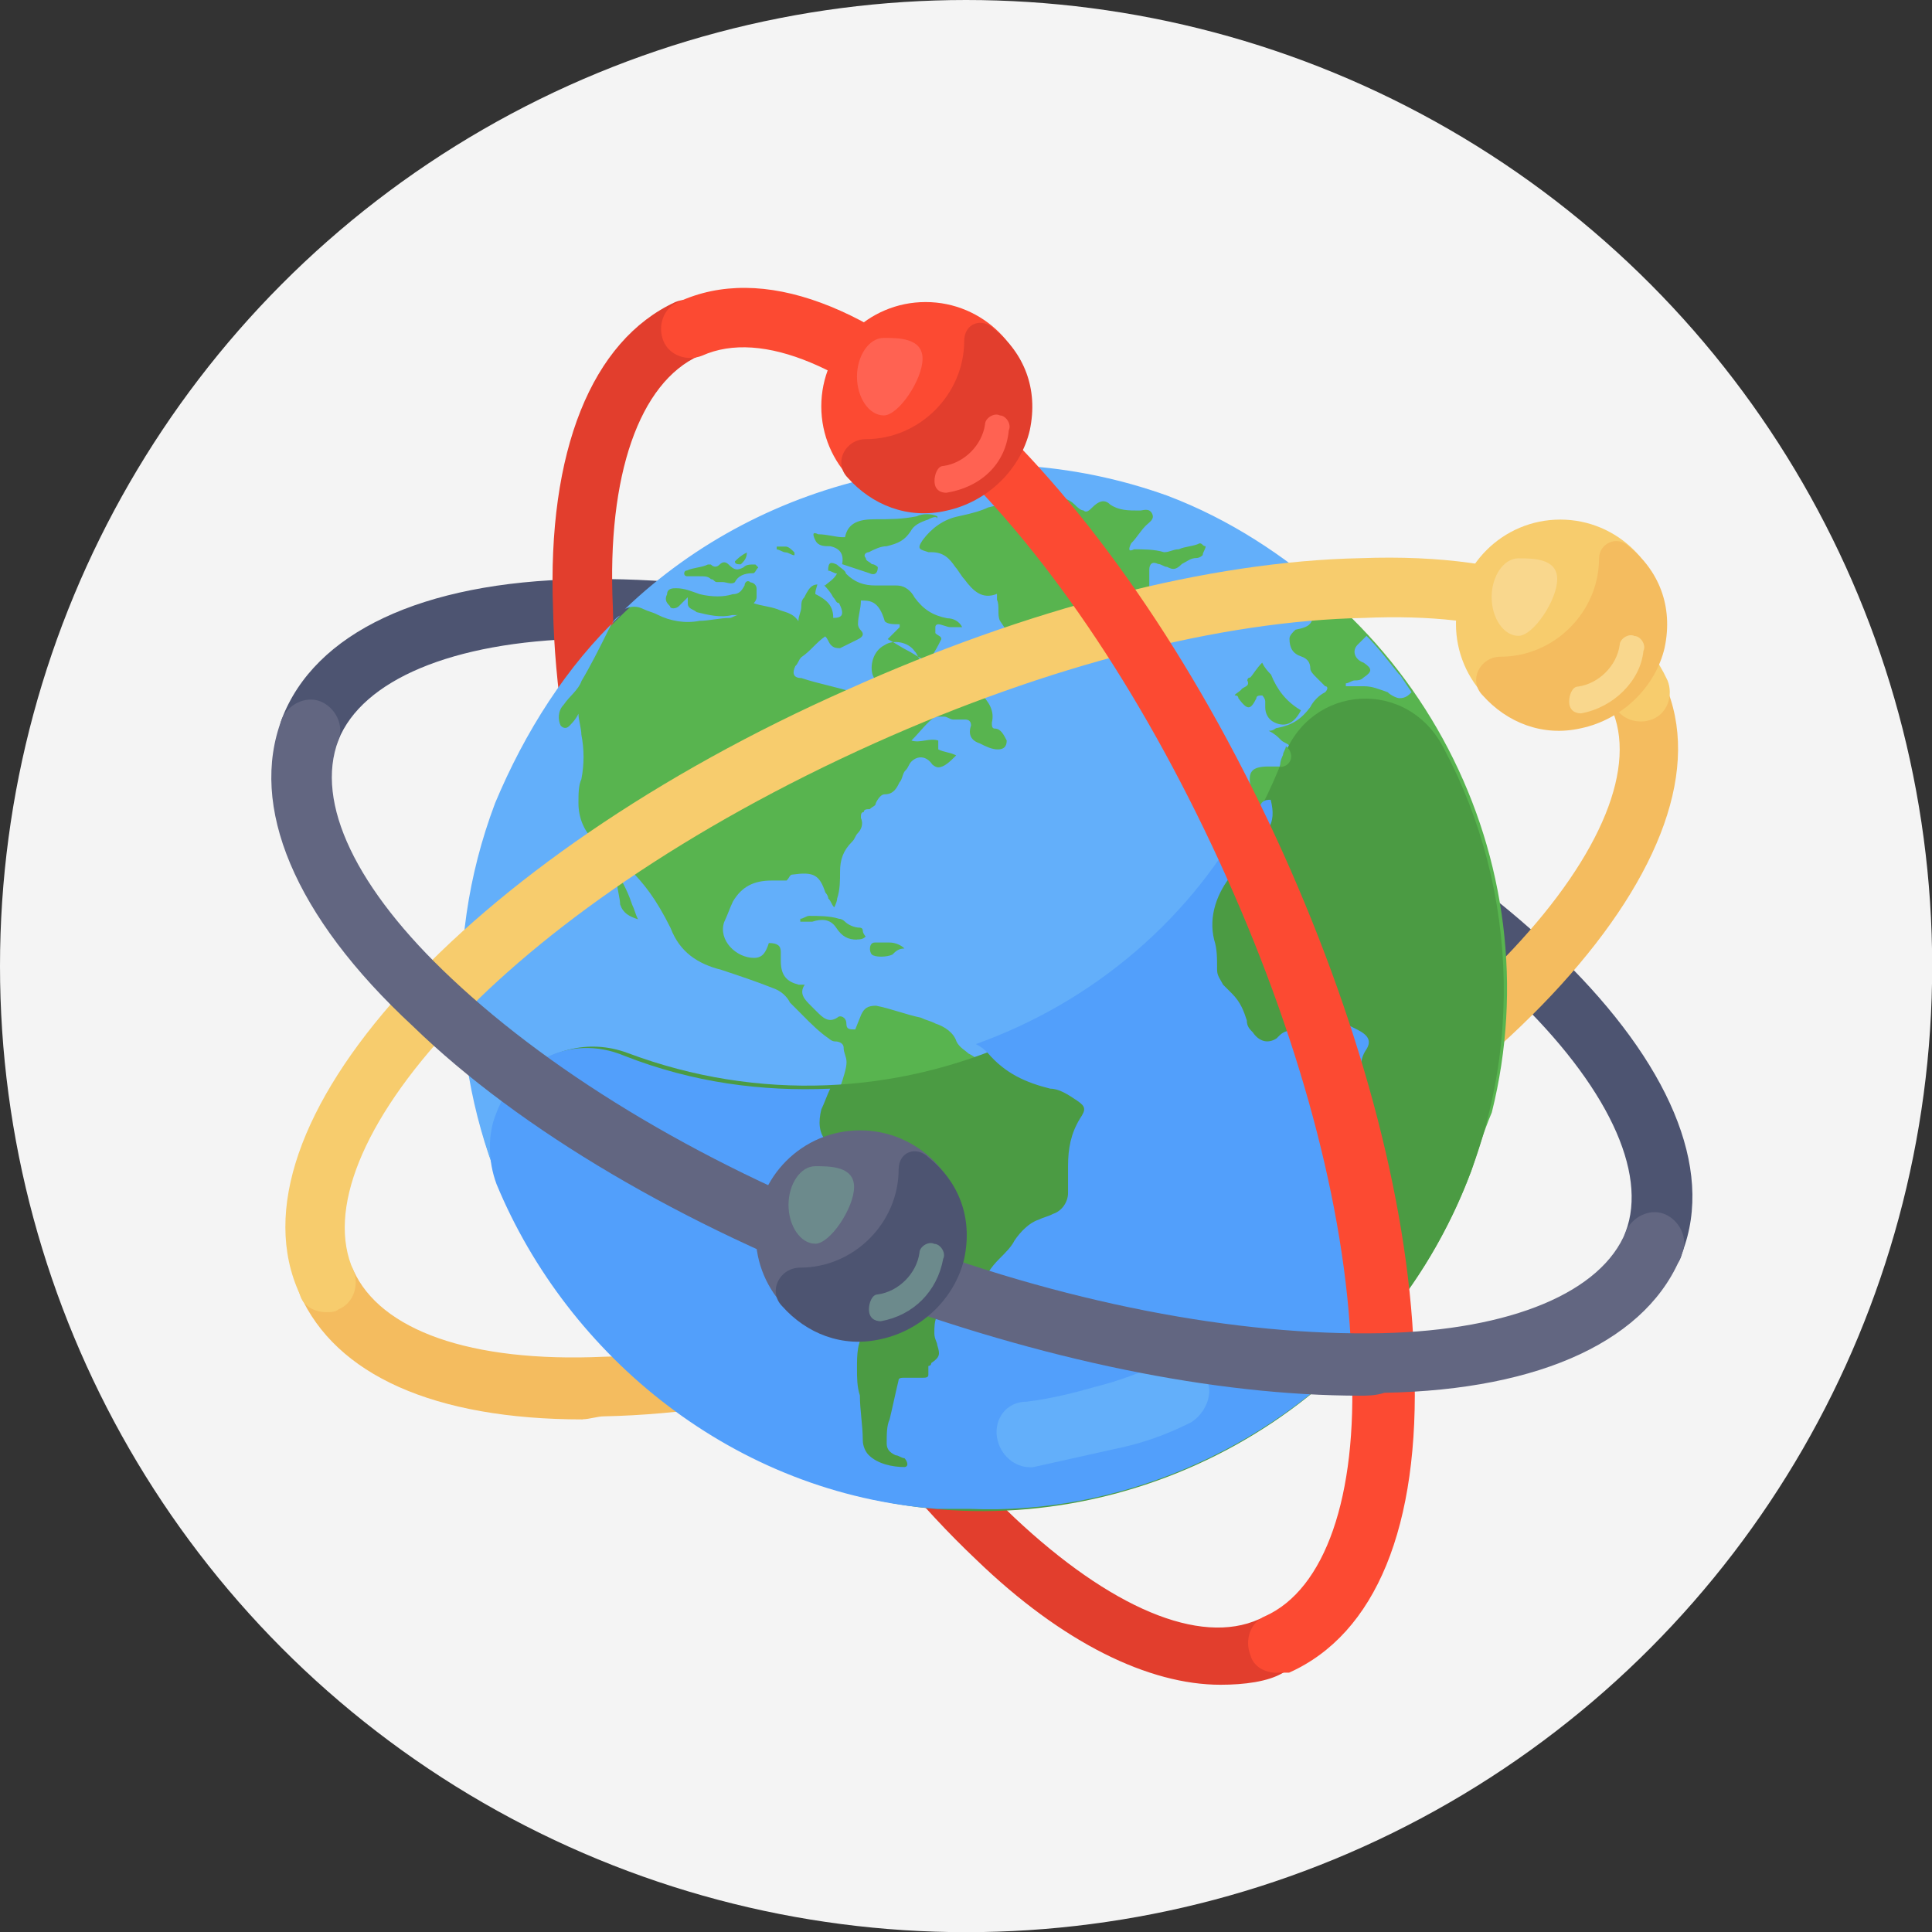 <svg xmlns="http://www.w3.org/2000/svg" id="Layer_2" data-name="Layer 2" viewBox="0 0 113.15 113.15"><rect x="0" y="0" width="113.15" height="113.15" fill="#333333" stroke="none"/><defs><style>      .cls-1 {        fill: #f4f4f4;      }      .cls-2 {        fill: #f4bc5f;      }      .cls-3 {        fill: #58b44f;      }      .cls-4 {        fill: #4d5471;      }      .cls-5 {        fill: #529ffb;      }      .cls-6 {        fill: #63affa;      }      .cls-7 {        fill: #fc4a32;      }      .cls-8 {        fill: #626681;      }      .cls-9 {        fill: #e23e2d;      }      .cls-10 {        fill: #f7cc6d;      }      .cls-11 {        fill: #ff6252;      }      .cls-12 {        fill: #4b9b43;      }      .cls-13 {        fill: #6c8a8c;      }      .cls-14 {        fill: #f9d78d;      }    </style></defs><g id="Layer_1-2" data-name="Layer 1"><circle class="cls-1" cx="56.58" cy="56.58" r="56.58"></circle></g><g id="Layer_2-2" data-name="Layer 2"><g id="_65" data-name="65"><path class="cls-4" d="m96.96,74.58c-.17,0-.35,0-.7-.17-.87-.35-1.4-1.4-1.05-2.27,2.62-6.98-9.6-20.42-32.11-28.97-10.3-3.84-20.59-5.93-28.97-5.76-7.68.17-12.91,2.44-14.31,5.93-.35.87-1.4,1.4-2.27,1.05s-1.4-1.4-1.05-2.27c1.92-5.06,8.2-8.03,17.45-8.2,8.9-.17,19.55,1.92,30.37,5.93,23.04,8.73,38.04,23.56,34.2,33.51-.17.87-.87,1.22-1.57,1.22h0Z"></path><path class="cls-2" d="m64.68,75.46c-.7,0-1.4-.35-1.57-1.05-.35-.87,0-1.92.87-2.27,21.99-9.95,33.51-23.91,30.37-30.71-.35-.87,0-1.92.87-2.27s1.92,0,2.27.87c4.36,9.77-9.77,25.48-32.28,35.43h-.52,0Z"></path><path class="cls-2" d="m34.14,83.13c-8.73,0-14.48-2.62-16.58-7.33-.35-.87,0-1.92.87-2.27s1.92,0,2.27.87c1.57,3.49,6.81,5.41,14.66,5.06,8.38-.17,18.5-2.79,28.62-7.33.87-.35,1.92,0,2.27.87s0,1.92-.87,2.27c-10.47,4.71-21.12,7.5-30.02,7.68-.35,0-.87.17-1.22.17Z"></path><path class="cls-9" d="m41.64,66.73c-.7,0-1.4-.35-1.57-1.05-4.71-10.47-7.5-21.12-7.68-30.02-.35-9.25,2.27-15.71,7.16-17.97.87-.35,1.92,0,2.27.87s0,1.92-.87,2.27c-3.49,1.57-5.41,6.98-5.06,14.66.17,8.38,2.79,18.5,7.33,28.62.35.87,0,1.92-.87,2.27-.17.35-.52.35-.7.35h0Z"></path><path class="cls-9" d="m71.48,98.67c-4.19,0-9.25-2.44-14.31-7.33-6.46-6.11-12.56-15.18-17.28-25.65-.35-.87,0-1.92.87-2.27s1.92,0,2.27.87c4.54,10.12,10.3,18.85,16.4,24.61,5.58,5.24,10.82,7.5,14.31,5.93.87-.35,1.92,0,2.27.87s0,1.92-.87,2.27c-.87.52-2.27.7-3.66.7h0Z"></path><g><path class="cls-3" d="m86.14,68.65c-2.09,5.58-5.76,10.3-10.3,13.61-8.03,6.11-19.02,8.03-29.14,4.01-10.12-3.84-17.1-12.39-19.02-22.34-1.22-5.41-.7-11.34,1.4-16.93.52-1.22,1.05-2.27,1.57-3.32,7.16-13.44,23.21-19.89,37.87-14.31,14.66,5.58,22.51,21.12,18.85,35.78-.52,1.22-.87,2.44-1.22,3.49h0Z"></path><g><path class="cls-6" d="m79.86,77.72c0-.17-.17-.17-.17-.17-.35-.87-.35-1.75.17-2.62.35-.7.35-1.4,0-2.09s-.52-1.57-.7-2.27c-.17-.52,0-1.05.52-1.57.17-.17.52-.35.7-.7.52-.52.7-1.05.35-1.75s-.52-1.57-.7-2.44c-.17-.52,0-1.22.17-1.75.35-.7.17-1.05-.52-1.22l-1.05-.52c-.35-.17-.7-.17-.87.17,0,.17-.17.17-.17.35-.17.35-.35.35-.7.35-.17,0-.35-.17-.52-.17-.52-.17-.87-.17-1.22.17l-.17.17c-.52.35-1.05.17-1.4-.35-.17-.17-.17-.52-.35-.7-.17-.7-.52-1.22-.87-1.57-.17-.17-.35-.35-.52-.52-.17-.7-.35-1.05-.35-1.22,0-.52,0-1.05-.17-1.75-.35-1.4,0-2.62,1.05-3.84l2.09-2.62c.35-.52.52-1.05.17-1.75-.17,0-.35.17-.52.17-.17.17-.35.17-.52,0s-.17-.35-.17-.35c-.17-.35-.17-.7-.17-1.05-.17-.87,0-1.22,1.05-1.22h.87c.52,0,.87-.52.52-1.05,0,0,0-.17-.17-.17-.17-.17-.35-.17-.52-.35s-.35-.35-.7-.52c.35,0,.35-.17.52-.17.87-.17,1.4-.52,1.92-1.22.17-.35.52-.7.87-.87.17-.17.17-.35,0-.35-.17-.17-.35-.35-.52-.52s-.35-.35-.35-.52q0-.52-.52-.7c-.52-.17-.7-.52-.7-1.05,0-.17.17-.35.35-.52.87-.17,1.05-.35,1.05-1.22q.17-.87,1.05-.7c-2.79-2.44-5.93-4.54-9.6-5.93-11.17-4.01-23.56-1.22-31.76,6.63.35-.17.7-.17,1.05,0s.52.17.87.35c.7.35,1.57.52,2.44.35.52,0,1.22-.17,1.75-.17.17,0,.35-.17.52-.17h-.35c-.7.17-1.4,0-2.09-.17-.17-.17-.52-.17-.52-.52v-.35l-.52.52c-.17.17-.52.17-.52,0-.17-.17-.35-.35-.17-.7,0-.35.35-.35.52-.35.52,0,.87.17,1.4.35.7.17,1.4.17,1.92,0,.35,0,.52-.17.7-.52,0-.17.17-.35.35-.17.17,0,.35.17.35.35v.52q0,.17-.17.35c.52.17.87.17,1.4.35.35.17.87.17,1.22.7,0-.35.17-.52.17-.87,0-.17,0-.35.17-.52.35-.7.52-.87,1.22-.7.17-.17.52-.35.7-.7-.17,0-.35-.17-.52-.17,0-.52.17-.52.52-.35.17.17.52.35.52.52.52.52,1.05.7,1.75.7h1.22c.52,0,.87.35,1.05.7.52.7,1.05,1.05,1.92,1.22.35,0,.7.17.87.52h-.7c-.17,0-.52-.17-.7-.17,0,0-.17,0-.17.17v.35c.17.17.35.17.35.35-.17.35-.35.7-.7,1.22-.52,0-.87-.35-1.22-.52s-.87-.52-1.22-.7c.17-.17.52-.52.7-.7v-.17c-.35,0-.7,0-.87-.17-.35-1.22-.87-1.22-1.4-1.22,0,.52-.17.87-.17,1.4,0,0,0,.17.17.35s.17.35-.17.52l-1.05.52c-.17,0-.35,0-.52-.17s-.17-.35-.35-.52c-.52.35-.87.87-1.4,1.22-.17.17-.17.35-.35.52-.17.35-.17.7.35.7,1.05.35,2.09.52,3.14.87h.52c.52,0,.87-.35.52-1.05-.17-.52,0-1.4.7-1.75.52-.35,1.4-.17,1.75.35.17.17.17.35.35.52.35.35.87.35,1.22,0,.17-.17.35-.17.52,0,0,.17.17.35.17.35,0,.35.17.7.52.87s.7.52,1.05.7c.52.52.87,1.05.7,1.75,0,.17,0,.35.17.35.35,0,.52.35.7.7,0,.35-.17.52-.52.52s-.7-.17-1.05-.35c-.52-.17-.7-.52-.52-1.05q0-.35-.35-.35h-.7c-.17,0-.35-.17-.52-.17h-.52c-.52.35-.87.87-1.4,1.4.52.17,1.05-.17,1.57,0v.52c.35.17.7.17,1.05.35-.35.35-.7.7-1.05.7-.17,0-.35-.17-.35-.17-.35-.52-.87-.52-1.22-.17-.17.17-.17.35-.35.52s-.17.52-.35.7c-.17.35-.35.7-.87.7-.17,0-.35.17-.52.52,0,.17-.17.17-.35.35-.17,0-.35,0-.35.17-.17,0-.17.17-.17.35.17.35,0,.7-.17.87s-.17.35-.35.52c-.52.52-.7,1.05-.7,1.75,0,.52,0,1.05-.17,1.57q0,.17-.17.52c-.17-.17-.17-.35-.35-.52,0-.17-.17-.35-.17-.35-.35-1.05-.7-1.22-1.92-1.05-.17,0-.17.17-.35.35h-.87c-1.05,0-1.75.35-2.27,1.22-.17.35-.35.87-.52,1.22-.35,1.05.7,2.09,1.75,2.09.52,0,.7-.35.87-.87.52,0,.7.17.7.52v.52c0,.87.35,1.22,1.05,1.4h.35c-.35.52,0,.87.35,1.22l.35.35c.35.35.7.7,1.22.35.17-.17.52,0,.52.35s.17.35.52.35l.35-.87c.17-.35.35-.52.87-.52.87.17,1.75.52,2.62.7.35.17.52.17.87.35.52.17,1.05.52,1.22,1.05.17.35.52.52.7.7.35.17.52.35.87.52.17.17.52.35.7.52,1.05,1.05,2.27,1.75,3.66,2.09.52.17,1.05.52,1.57.7.52.35.52.52.17,1.05-.52.87-.7,1.75-.7,2.79v1.57c0,.52-.35,1.05-.87,1.22-.35.17-.52.17-.87.35-.7.17-1.05.7-1.4,1.22-.17.35-.52.7-.87,1.05-.52.52-.87,1.05-1.05,1.75-.17.52-.35,1.05-.52,1.57-.17.35-.35.52-.87.52,0-.17,0-.35-.17-.52-.17-.87-.35-1.05-.52-1.05s-.35.17-.52.35c-.17.35-.17.7-.17,1.05,0,.17.17.35.17.7.17.52.17.7-.35,1.05-.17,0-.17.17-.17.17v.52s-.17.17-.35.17h-1.05c-.17,0-.35.17-.35.17-.17.7-.35,1.57-.52,2.27,0,.52,0,.87-.17,1.4,0,.52.17.7.52.7.17,0,.35.17.52.17,0,0,.17.17.17.35l-.17.17c-.7,0-1.57-.17-2.09-.7-.17-.17-.35-.52-.35-.87-.17-.87-.17-1.75-.17-2.62,0-.52,0-1.05-.17-1.57-.17-.87,0-1.57.52-2.27.52-1.05.7-2.09.7-3.14s-.17-2.09-.17-3.14v-.35c0-.52-.17-.87-.7-1.05-.52,0-.7-.35-.87-.87-.17-.35-.17-.52-.35-.87-.17-.52-.52-1.22-.87-1.57-.52-.52-.52-1.22-.35-1.92.17-.35.35-.87.52-1.22,0-.17.17-.35.17-.52.17-.52.35-1.05.35-1.4s-.17-.52-.17-.87c0-.17-.17-.35-.52-.35-.17,0-.35-.17-.35-.17-.52-.35-1.05-.87-1.57-1.4l-.7-.7c-.17-.35-.52-.7-1.05-.87-.87-.35-1.92-.7-2.97-1.05-1.4-.35-2.44-1.05-2.97-2.44-.87-1.75-1.57-2.62-2.44-3.49l-.17-.17c-.35.35-.35.7-.17,1.05s.35.7.52,1.22c.17.35.17.52.35.87-.52-.17-.87-.35-1.05-.87,0-.35-.17-.87-.17-1.22,0-1.05-.35-1.92-1.22-2.44-.7-.52-1.05-1.4-1.05-2.27,0-.52,0-1.05.17-1.4.17-.87.17-1.75,0-2.62,0-.35-.17-.87-.17-1.22-.17.35-.35.52-.52.7s-.35.17-.52,0c-.17-.35-.17-.87.17-1.22.35-.52.87-.87,1.05-1.4.52-.87,1.05-1.92,1.57-2.97.17-.35.35-.7.7-.87-3.14,2.97-5.58,6.81-7.33,10.99-6.46,17.1,3.49,35.95,20.59,40.31h.35c11.34,2.97,23.04-1.05,30.37-9.07.35-.35.52-.52.7-.87-.35.17-.7.17-1.05.35h0Zm-36.12-45.37c0,.35-.17.52-.35.7-.17,0-.35,0-.35-.17.17-.17.35-.35.7-.52h0Zm.35,1.22c-.52,0-.87.17-1.05.52-.17.17-.52,0-.7,0h-.35c-.17,0-.17-.17-.35-.17-.17-.17-.35-.17-.7-.17h-.7s-.17,0-.17-.17c0,0,0-.17.17-.17.35-.17.87-.17,1.22-.35h.17c.17.17.35.17.52,0s.35-.17.52,0c.35.35.52.35.87.17.17-.17.35-.17.7-.17l.17.17c-.17.17-.17.35-.35.35h0Zm2.44-1.05c-.17,0-.35-.17-.52-.17s-.35-.17-.52-.17v-.17h.52c.17,0,.35.17.52.35v.17Zm3.66,22.51c-.52,0-.87-.17-1.22-.7s-.87-.52-1.4-.35h-.7v-.17c.17,0,.35-.17.52-.17.52,0,1.22,0,1.75.17q.17,0,.35.17c.17.17.52.35.87.35,0,0,.17,0,.17.17s.17.35.17.35c-.17.17-.35.17-.52.17h0Zm2.09.87c-.35.17-1.05.17-1.22,0s-.17-.7.17-.7h.87c.35,0,.7.17.87.35-.35,0-.52.17-.7.35h0Zm20.42-15.53c.17-.17.52-.17.35-.52,0,0,0-.17.17-.17.17-.17.35-.52.7-.87.17.35.35.52.52.7.35.87.87,1.57,1.75,2.09-.35.7-.87,1.05-1.57.7-.35-.17-.52-.52-.52-.87v-.35c0-.17-.17-.35-.17-.35-.17,0-.35,0-.35.17-.35.7-.52.7-1.05,0,0,0,0-.17-.17-.17s.17-.17.35-.35h0Zm-18.32-9.95c-.52.17-.87.35-1.05.7-.35.52-.7.7-1.4.87-.35,0-.7.17-1.05.35-.17,0-.35.17-.17.35,0,.17.17.17.35.35q.17,0,.35.17c0,.35-.17.52-.52.35-.52-.17-1.05-.35-1.57-.52q.17-.87-.7-1.05c-.35,0-.7,0-.87-.35s-.17-.52.17-.35c.52,0,1.05.17,1.4.17h.17c.17-.87.87-1.05,1.75-1.05s1.57,0,2.44-.17c.35-.17.87-.17,1.22,0v.17c0-.17-.17-.17-.52,0h0Zm12.39,4.71c-1.05.17-1.92.35-2.97.7-.35.17-.7.17-1.22.17-.35,0-.7.17-.7.52-.17.17-.17.52-.35.7q0,.17-.17.35c-.35.87-1.22,1.22-1.75.35-.35-.52-.7-1.05-1.05-1.57-.17-.35,0-.87-.17-1.22v-.35c-.87.35-1.4-.17-1.92-.87-.17-.17-.35-.52-.52-.7-.35-.52-.7-.87-1.4-.87h-.17c-.52-.17-.7-.17-.35-.7.52-.7,1.22-1.22,2.09-1.4s1.4-.35,1.75-.52c.7-.17,1.4-.35,2.09,0,.52.17,1.22.17,1.75-.35.35-.35.87-.17,1.22.17.17.17.35.35.52.35.17.17.35,0,.52-.17.35-.35.7-.52,1.05-.17.52.35,1.05.35,1.75.35.17,0,.52-.17.7.17s-.17.52-.35.7c-.35.35-.52.7-.87,1.05-.17.35-.17.52.17.35.52,0,1.22,0,1.75.17.35,0,.52-.17.87-.17.35-.17.87-.17,1.22-.35.17,0,.17.17.35.17,0,.17-.17.35-.17.52-.17.17-.35.17-.35.17-.35,0-.52.17-.87.35-.35.35-.52.35-.87.17-.17,0-.35-.17-.52-.17-.35-.17-.52,0-.52.35v1.05c0,.52,0,.7-.52.7h0Zm.35.87h.7c.35.17.52.17.87,0s.52-.17.87.17c.17.17.35.17.7.35-.35.17-.52.35-.87.35h-.52c-.35,0-.87,0-1.05.35-.35-.35-.52-.52-.87-.87-.17-.17,0-.35.17-.35h0Z"></path><path class="cls-6" d="m83.87,49.1c.17.35.17.52.35.7-.17,0-.52.17-.7.35-.35.17-.52,0-.87-.17-.17-.17-.35-.35-.52-.52-.35-.52-.7-.7-1.22-.52h-.7v-.17c.52-.87.35-1.05-.52-1.22-1.22-.17-2.27,0-3.49.52h-.17c-.17,0-.52-.17-.7-.17.7-.35,1.05-.87.87-1.57,0-.17,0-.52.17-.7,0,0,.17-.17.35-.17s.35,0,.35-.17c.87-.7,1.75-.7,2.62,0,.17,0,.17.17.35.17.35.35.87.52,1.22.87,0,.17,0,.35-.17.52,0,.17,0,.35.17.35s.35-.17.52-.35.17-.52,0-.7-.35-.35-.52-.35c-.35-.35-.87-.7-1.22-1.05-.17-.17-.17-.35-.17-.35.17,0,.35-.17.35-.17.17,0,.52.17.7.35,1.22,1.05,2.27,2.09,2.97,3.49l.17.17c.17-.35.35-.52.52-.87.35-.7.52-.7,1.05-.17.17.17.35.35.52.52.17.52.35,1.05.52,1.75-.7,0-1.75-.17-2.79-.35h0Z"></path><path class="cls-6" d="m81.95,39.51q0-.17,0,0-.17-.17,0,0c-.7-.87-1.22-1.57-1.92-2.27-.17.17-.35.35-.52.52-.35.35-.17.87.35,1.05.52.35.52.52,0,.87-.17.17-.35.17-.52.17s-.35.17-.52.17v.17h1.05c.52,0,.87.17,1.4.35.17.17.52.35.7.35.35,0,.52-.17.7-.35l-.7-1.05Z"></path><path class="cls-6" d="m48.8,36.19c0-.7-.35-1.05-1.05-1.4,0-.35.17-.52.17-.87.35.35.7.7.87,1.05.17.17.17.35.35.35.35.7.17.87-.35.87Z"></path></g><path class="cls-12" d="m75.15,44.39c-5.93,15.36-23.04,23.04-38.39,17.28-4.71-1.75-9.42,2.97-7.5,7.68,3.49,8.55,10.82,15.53,20.59,18.15,13.79,3.66,28.45-2.97,34.9-15.71,4.71-9.25,4.19-19.72-.17-27.92-2.09-4.19-7.85-3.84-9.42.52Z"></path><path class="cls-3" d="m74.97,44.92c0-.17,0-.35.17-.7,0-.17.17-.35.17-.52l.17.17c.35.52,0,1.05-.52,1.05h0Z"></path><path class="cls-5" d="m80.91,77.55c-.17.35-.52.52-.7.87-6.11,6.63-14.83,10.3-23.38,9.95h-1.92c-11.87-.87-21.64-8.9-25.83-19.02-.52-1.4-.52-2.97,0-4.19,1.05-2.79,4.19-4.71,7.5-3.32,4.01,1.57,8.03,2.09,12.04,1.92-.17.35-.35.87-.52,1.22-.17.7-.17,1.4.35,1.92.35.52.7,1.05.87,1.57.17.35.17.7.35.87.17.52.52.87.87.87.52.17.7.52.7,1.05v.35c0,1.05,0,2.09.17,3.14,0,1.05-.17,2.09-.7,3.14-.52.7-.52,1.4-.52,2.27,0,.52,0,1.05.17,1.57,0,.87.17,1.75.17,2.62,0,.35.17.7.35.87.52.52,1.4.7,2.09.7,0,0,.17,0,.17-.17,0,0,0-.17-.17-.35-.17,0-.35-.17-.52-.17-.35-.17-.52-.35-.52-.7,0-.52,0-1.05.17-1.4.17-.7.35-1.57.52-2.27,0-.17.17-.17.35-.17h1.05c.17,0,.35,0,.35-.17v-.52s.17,0,.17-.17c.52-.35.52-.52.35-1.05,0-.17-.17-.35-.17-.7s0-.7.17-1.05c0-.17.35-.35.52-.35s.35.17.52.35.17.35.17.52c.52,0,.7,0,.87-.52s.35-1.05.52-1.57c.17-.7.52-1.22,1.05-1.75.35-.35.7-.7.87-1.05.35-.52.87-1.05,1.4-1.22.35-.17.52-.17.87-.35.52-.17.87-.7.87-1.22v-1.57c0-1.05.17-1.92.7-2.79.35-.52.35-.7-.17-1.05s-1.05-.7-1.57-.7c-1.4-.35-2.62-.87-3.66-2.09-.17-.17-.35-.35-.7-.52,6.81-2.44,12.74-7.33,16.23-14.14.17.17.35.35.52,0,.17-.17.35-.17.52-.17.17.7.17,1.22-.17,1.75-.7.87-1.4,1.75-2.09,2.62-.87,1.05-1.4,2.44-1.05,3.84.17.52.17,1.05.17,1.75,0,.35.17.52.35.87.17.17.35.35.52.52.52.52.7,1.05.87,1.57,0,.35.17.52.35.7.35.52.87.7,1.4.35l.17-.17c.35-.35.87-.35,1.22-.17.17,0,.35.17.52.17.35.17.52,0,.7-.35,0-.17.17-.17.17-.35.17-.35.52-.35.87-.17l1.05.52c.7.35.87.7.52,1.22s-.35,1.22-.17,1.75c.17.87.35,1.57.7,2.44.35.7.17,1.22-.35,1.75-.17.17-.52.35-.7.7-.52.35-.7.87-.52,1.57s.35,1.57.7,2.27.35,1.4,0,2.09c-.35.87-.52,1.75-.17,2.62,0,0,0,.17.17.17.52.7.87.7,1.22.7h0Z"></path><path class="cls-6" d="m60.31,85.93c-.87,0-1.75-.7-1.92-1.75s.52-2.09,1.75-2.09c1.4-.17,2.79-.52,4.01-.87,1.4-.35,2.79-.87,3.84-1.4s2.09,0,2.62.87,0,2.09-.87,2.62c-1.4.7-2.79,1.22-4.54,1.57-1.57.35-3.14.7-4.71,1.05h-.17,0Z"></path></g><path class="cls-10" d="m19.13,76.85c-.7,0-1.4-.35-1.57-1.05-4.54-9.77,9.6-25.48,32.11-35.43,10.47-4.71,21.12-7.5,30.02-7.68,9.42-.35,15.71,2.27,17.97,7.16.35.87,0,1.92-.87,2.27s-1.92,0-2.27-.87c-1.57-3.49-6.81-5.41-14.66-5.06-8.38.17-18.5,2.79-28.62,7.33-22.16,9.95-33.68,23.91-30.54,30.89.35.87,0,1.92-.87,2.27-.17.17-.52.17-.7.17h0Z"></path><path class="cls-7" d="m74.8,97.97c-.7,0-1.4-.35-1.57-1.05-.35-.87,0-1.92.87-2.27,3.49-1.57,5.41-6.98,5.06-14.66-.17-8.38-2.79-18.5-7.33-28.62s-10.3-18.85-16.4-24.61c-5.58-5.24-10.82-7.5-14.31-5.93-.87.35-1.92,0-2.27-.87s0-1.92.87-2.27c4.89-2.27,11.34.17,18.15,6.63,6.46,6.11,12.56,15.18,17.28,25.65,4.71,10.47,7.5,21.12,7.68,30.02.35,9.42-2.27,15.71-7.33,17.97h-.7,0Z"></path><path class="cls-8" d="m79.68,81.74c-8.55,0-18.67-2.09-28.97-5.93-10.65-4.01-20.24-9.6-26.53-15.71-6.98-6.46-9.6-12.91-7.68-17.97.35-.87,1.4-1.4,2.27-1.05s1.4,1.4,1.05,2.27c-1.4,3.66,1.05,8.73,6.63,13.96,6.11,5.76,15.18,11.17,25.48,15.01,10.3,4.01,20.59,5.93,28.97,5.76,7.68-.17,12.91-2.44,14.31-5.93.35-.87,1.4-1.4,2.27-1.05s1.4,1.4,1.05,2.27c-1.92,5.06-8.2,8.03-17.45,8.2-.52.17-1.05.17-1.4.17h0Z"></path><g><circle class="cls-10" cx="91.38" cy="36.54" r="6.11"></circle><path class="cls-2" d="m93.65,32.7c0,3.14-2.62,5.76-5.76,5.76-1.22,0-1.92,1.4-1.05,2.27,1.4,1.57,3.49,2.44,5.76,1.92,2.44-.52,4.36-2.44,4.89-4.71.52-2.44-.35-4.54-2.09-5.93-.7-.7-1.75-.17-1.75.7Z"></path><path class="cls-14" d="m91.2,33.92c0,1.22-1.4,3.32-2.27,3.32s-1.57-1.05-1.57-2.27.7-2.27,1.57-2.27,2.27,0,2.27,1.22Z"></path><path class="cls-14" d="m92.6,41.78c-.35,0-.7-.17-.7-.7,0-.35.17-.87.52-.87,1.22-.17,2.27-1.22,2.44-2.44,0-.35.52-.7.87-.52.35,0,.7.52.52.87-.17,1.75-1.75,3.32-3.66,3.66Z"></path></g><g><circle class="cls-8" cx="50.37" cy="72.31" r="6.11"></circle><path class="cls-4" d="m52.63,68.48c0,3.14-2.62,5.76-5.76,5.76-1.22,0-1.92,1.4-1.05,2.27,1.4,1.57,3.49,2.44,5.76,1.92,2.44-.52,4.36-2.44,4.89-4.71.52-2.44-.35-4.54-2.09-5.93-.7-.7-1.75-.35-1.75.7h0Z"></path><path class="cls-13" d="m50.02,69.52c0,1.22-1.4,3.32-2.27,3.32s-1.57-1.05-1.57-2.27.7-2.27,1.57-2.27,2.27,0,2.27,1.22h0Z"></path><path class="cls-13" d="m51.59,77.38c-.35,0-.7-.17-.7-.7,0-.35.17-.87.52-.87,1.22-.17,2.27-1.22,2.44-2.44,0-.35.52-.7.87-.52.35,0,.7.52.52.87-.35,1.92-1.75,3.32-3.66,3.66h0Z"></path></g><g><circle class="cls-7" cx="54.21" cy="23.8" r="6.11"></circle><path class="cls-9" d="m56.47,19.96c0,3.14-2.62,5.76-5.76,5.76-1.22,0-1.92,1.4-1.05,2.27,1.4,1.57,3.49,2.44,5.76,1.92,2.44-.52,4.36-2.44,4.89-4.71.52-2.44-.35-4.54-2.09-5.93-.7-.7-1.75-.35-1.75.7h0Z"></path><path class="cls-11" d="m54.03,21.01c0,1.22-1.4,3.32-2.27,3.32s-1.57-1.05-1.57-2.27.7-2.27,1.57-2.27,2.27,0,2.27,1.22Z"></path><path class="cls-11" d="m55.43,28.86c-.35,0-.7-.17-.7-.7,0-.35.17-.87.52-.87,1.22-.17,2.27-1.22,2.44-2.44,0-.35.52-.7.87-.52.35,0,.7.52.52.87-.17,1.92-1.57,3.32-3.66,3.66q.17,0,0,0h0Z"></path></g></g></g></svg>
